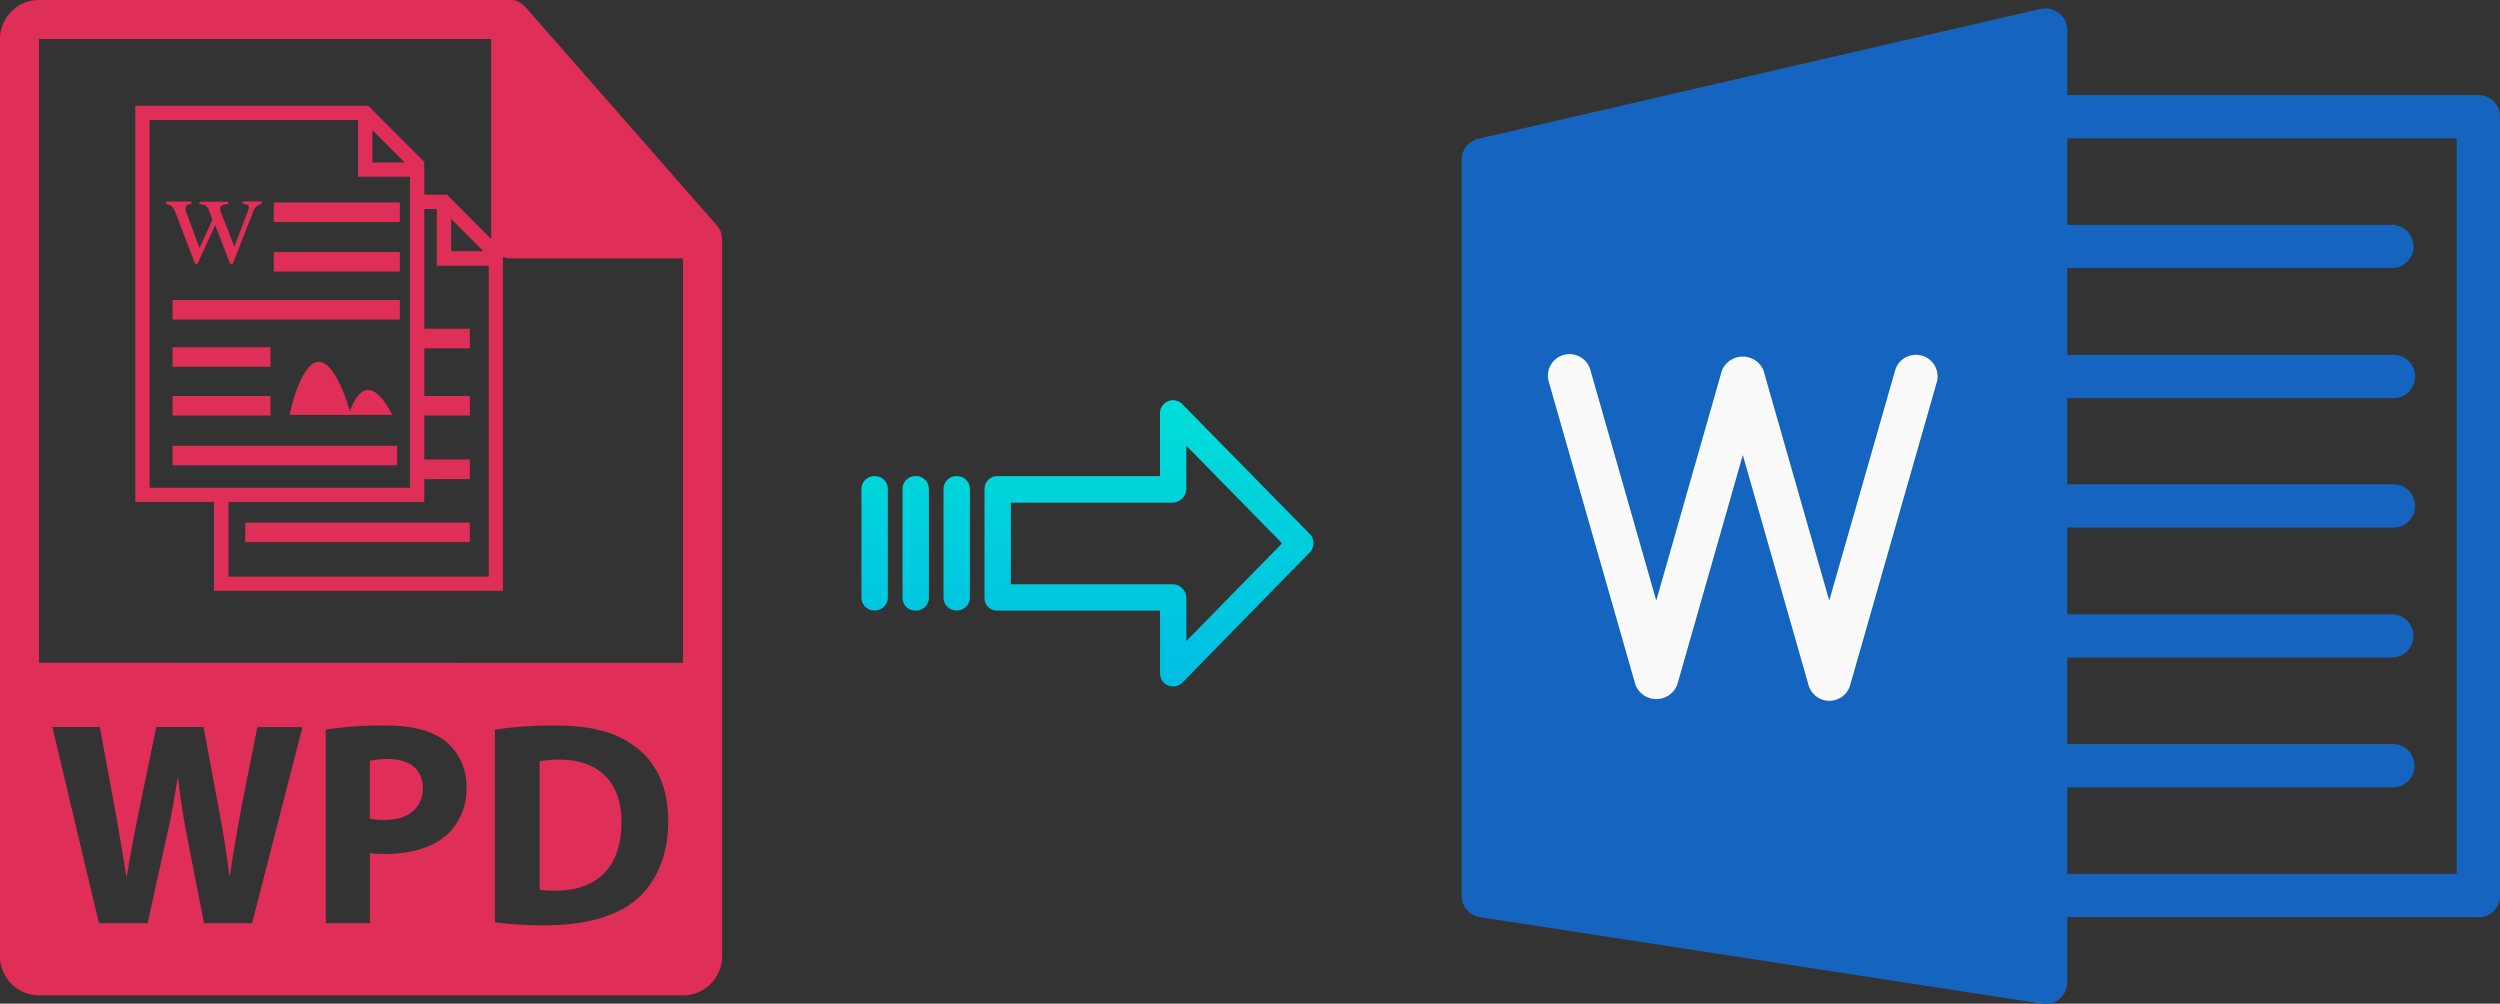 <svg xmlns="http://www.w3.org/2000/svg" xmlns:xlink="http://www.w3.org/1999/xlink" viewBox="0 0 502.35 201.68"><rect x="0" y="0" width="502.35" height="201.68" fill="#333333" stroke="none"/><defs><style>.cls-1{fill:#1565c0;}.cls-2{fill:#fafafa;}.cls-3{fill:url(#linear-gradient);}.cls-4{fill:url(#linear-gradient-2);}.cls-5{fill:url(#linear-gradient-3);}.cls-6{fill:url(#linear-gradient-4);}.cls-7{fill:#df2e57;}.cls-8{isolation:isolate;}</style><linearGradient id="linear-gradient" x1="230.88" y1="135.64" x2="230.88" y2="16.44" gradientTransform="matrix(1, 0, 0, -1, 0, 185.99)" gradientUnits="userSpaceOnUse"><stop offset="0" stop-color="#00efd1"/><stop offset="1" stop-color="#00acea"/></linearGradient><linearGradient id="linear-gradient-2" x1="192.23" y1="135.64" x2="192.23" y2="16.44" xlink:href="#linear-gradient"/><linearGradient id="linear-gradient-3" x1="183.98" y1="135.64" x2="183.98" y2="16.44" xlink:href="#linear-gradient"/><linearGradient id="linear-gradient-4" x1="175.74" y1="135.64" x2="175.74" y2="16.44" xlink:href="#linear-gradient"/></defs><title>wpd to doc</title><g id="Layer_2" data-name="Layer 2"><g id="Layer_17" data-name="Layer 17"><g id="Layer_5_Image" data-name="Layer 5 Image"><path class="cls-1" d="M413.77,2.68a4.42,4.42,0,0,0-3.69-.9l-113,26.09a4.34,4.34,0,0,0-3.37,4.27V180a4.35,4.35,0,0,0,3.68,4.29l113,17.39a4.34,4.34,0,0,0,4.95-3.63h0a2.94,2.94,0,0,0,.05-.66V6.06A4.3,4.3,0,0,0,413.77,2.68Z"/><path class="cls-1" d="M498,184.29H411.06a4.35,4.35,0,1,1-.41-8.69h83V27.8H411.06a4.35,4.35,0,0,1,0-8.7H498a4.34,4.34,0,0,1,4.35,4.35V180a4.34,4.34,0,0,1-4.34,4.34Z"/><path class="cls-2" d="M367.59,140.82a4.36,4.36,0,0,1-4.18-3.15L350.2,91.44,337,137.68a4.52,4.52,0,0,1-8.35,0L311.24,76.81a4.34,4.34,0,1,1,8.28-2.63,1.09,1.09,0,0,1,.07.24l13.22,46.26L346,74.45a4.52,4.52,0,0,1,5.9-2.46,4.47,4.47,0,0,1,2.46,2.46l13.21,46.23L380.8,74.45a4.31,4.31,0,0,1,5.28-3h.09a4.34,4.34,0,0,1,3,5.37l-17.4,60.86A4.34,4.34,0,0,1,367.59,140.82Z"/><path class="cls-1" d="M480.61,53.88H411.06a4.35,4.35,0,0,1,0-8.7h69.55a4.35,4.35,0,0,1,0,8.7Z"/><path class="cls-1" d="M480.61,80H411.06a4.35,4.35,0,1,1-.41-8.69h70A4.35,4.35,0,1,1,481,80Z"/><path class="cls-1" d="M480.61,106H411.06a4.35,4.35,0,1,1-.41-8.69h70A4.35,4.35,0,1,1,481,106Z"/><path class="cls-1" d="M480.61,132.13H411.06a4.35,4.35,0,0,1,0-8.7h69.55a4.35,4.35,0,1,1,0,8.7Z"/><path class="cls-1" d="M480.61,158.21H411.06a4.35,4.35,0,1,1-.41-8.69,2.8,2.8,0,0,1,.41,0h69.55a4.35,4.35,0,1,1,.42,8.69Z"/></g></g><g id="Layer_3" data-name="Layer 3"><path class="cls-3" d="M237.58,81.22a2.61,2.61,0,0,0-4.49,1.85v12.6H200.48a2.6,2.6,0,0,0-2.65,2.54v22a2.46,2.46,0,0,0,.77,1.79,2.57,2.57,0,0,0,1.88.7h32.62v12.59a2.64,2.64,0,0,0,1.62,2.46,2.57,2.57,0,0,0,1,.19,2.64,2.64,0,0,0,1.89-.79L263.18,111a2.65,2.65,0,0,0,0-3.71Zm.81,47.58v-8.62a2.8,2.8,0,0,0-2.7-2.78H203.12V101h32.56a2.81,2.81,0,0,0,2.7-2.78V89.56l19.24,19.62Z"/><path class="cls-4" d="M192.24,95.67h0a2.59,2.59,0,0,0-2.65,2.54v0l0,21.89a2.58,2.58,0,0,0,2.59,2.56h.06a2.59,2.59,0,0,0,2.65-2.54v0l0-21.89a2.57,2.57,0,0,0-2.59-2.55Z"/><path class="cls-5" d="M184,95.67h0a2.6,2.6,0,0,0-2.65,2.54v21.93a2.56,2.56,0,0,0,2.58,2.56H184a2.6,2.6,0,0,0,2.65-2.54V98.22a2.56,2.56,0,0,0-2.58-2.55Z"/><path class="cls-6" d="M175.75,95.67h0a2.59,2.59,0,0,0-2.65,2.54v0l0,21.89a2.58,2.58,0,0,0,2.59,2.56h.06a2.59,2.59,0,0,0,2.65-2.54v0l0-21.89a2.57,2.57,0,0,0-2.59-2.55Z"/><path class="cls-7" d="M112.44,152.64a18.3,18.3,0,0,0-4,.35v25.8a16.93,16.93,0,0,0,3.1.17c8.07.06,13.34-4.38,13.34-13.8C124.9,157,120.1,152.64,112.44,152.64Z"/><path class="cls-7" d="M145.06,47.93a3.85,3.85,0,0,0-.93-2.54l-38.57-44s0,0,0,0a4.35,4.35,0,0,0-.77-.65L104.5.51a4,4,0,0,0-.77-.33l-.22-.07a3.8,3.8,0,0,0-.89-.11H7.84A7.85,7.85,0,0,0,0,7.84V192.16A7.85,7.85,0,0,0,7.84,200H137.25a7.85,7.85,0,0,0,7.85-7.84V48.37C145.1,48.22,145.07,48.07,145.06,47.93ZM50.65,185.51H41l-3.33-17c-.76-4-1.4-7.66-1.87-12.17h-.12c-.7,4.45-1.35,8.19-2.28,12.17l-3.74,17H19.88l-9.36-39.42h9.53l3,16.26c.87,4.68,1.69,9.77,2.33,13.74h.12c.65-4.27,1.58-9,2.57-13.85l3.34-16.15h9.48L44,162.71c.87,4.61,1.51,8.83,2.1,13.22h.12c.58-4.39,1.46-9,2.28-13.69l3.22-16.15h9.06Zm39.49-18.07c-3,2.86-7.55,4.15-12.81,4.15a23.74,23.74,0,0,1-3-.17v14.09H65.46v-38.9a72.5,72.5,0,0,1,12-.82c5.51,0,9.43,1.05,12.06,3.16a11.55,11.55,0,0,1,4.21,9.12A12.62,12.62,0,0,1,90.14,167.44Zm37.62,13.4c-4.15,3.45-10.47,5.08-18.19,5.08a77.84,77.84,0,0,1-10.12-.58V146.61a80.5,80.5,0,0,1,12-.82c7.49,0,12.34,1.35,16.15,4.22,4.09,3,6.66,7.89,6.66,14.85C134.31,172.41,131.56,177.62,127.76,180.84ZM7.84,133.17V7.84H98.69V48a3.92,3.92,0,0,0,3.93,3.92h34.63v81.28Z"/><path class="cls-7" d="M78,152.52a15.48,15.48,0,0,0-3.69.35v11.64a13.24,13.24,0,0,0,3,.24c4.74,0,7.66-2.4,7.66-6.43C84.93,154.69,82.42,152.52,78,152.52Z"/><path class="cls-7" d="M89.81,39.11H85.25V32.52L74,21.24H27.19v79.6H43v17.87h58.06V50.39ZM90.65,44l6.48,6.48H90.65Zm-5.4,49.25a5.79,5.79,0,0,1,0,1ZM74.82,26.15l6.48,6.49H74.82ZM30.07,98V24.12H71.94V35.51H82.38V98Zm68.14,17.87H45.91v-15H85.25v-4.6H94.4V92.32H85.25V83.5H94.4V79.57H85.25V70H94.4V66.05H85.25V42h2.52v11.4H98.2v62.44Z"/><rect class="cls-7" x="55.01" y="40.69" width="25.33" height="3.92"/><rect class="cls-7" x="55.01" y="50.65" width="25.33" height="3.92"/><rect class="cls-7" x="34.67" y="60.29" width="45.67" height="3.92"/><rect class="cls-7" x="34.67" y="69.77" width="19.68" height="3.92"/><rect class="cls-7" x="34.67" y="79.57" width="19.68" height="3.92"/><rect class="cls-7" x="34.67" y="89.58" width="45.13" height="3.92"/><rect class="cls-7" x="49.27" y="105.02" width="45.13" height="3.92"/><path class="cls-7" d="M70.32,82.67l-.79-2.53c-6.62-17.83-11.06,2-11.06,2l-.29,1.23H78.82C73.26,72.54,70.32,82.67,70.32,82.67Z"/><g class="cls-8"><path class="cls-7" d="M33.37,40.48h5.08V41a1.53,1.53,0,0,0-.92.25.73.73,0,0,0-.22.58,1,1,0,0,0,0,.45c0,.16.11.34.18.54l2.6,7,2.6-5.68-.69-1.8a2.51,2.51,0,0,0-.26-.57,1.35,1.35,0,0,0-.36-.39,1.48,1.48,0,0,0-.52-.25,3.31,3.31,0,0,0-.77-.11v-.49h5.77V41a3,3,0,0,0-1.22.26.79.79,0,0,0-.4.77,1.24,1.24,0,0,0,.12.53l2.74,7,2.55-6.72A3.4,3.4,0,0,0,50,41.64a.54.54,0,0,0-.26-.44,1.93,1.93,0,0,0-1-.23v-.5h3.82V41a2.17,2.17,0,0,0-1.7,1.56L46.78,53h-.54l-3-7.75L39.68,53h-.49l-3.9-10.2a4.84,4.84,0,0,0-.35-.8,2.1,2.1,0,0,0-.4-.51,1.48,1.48,0,0,0-.5-.3c-.19-.07-.41-.14-.67-.21v-.49Z"/></g></g></g></svg>